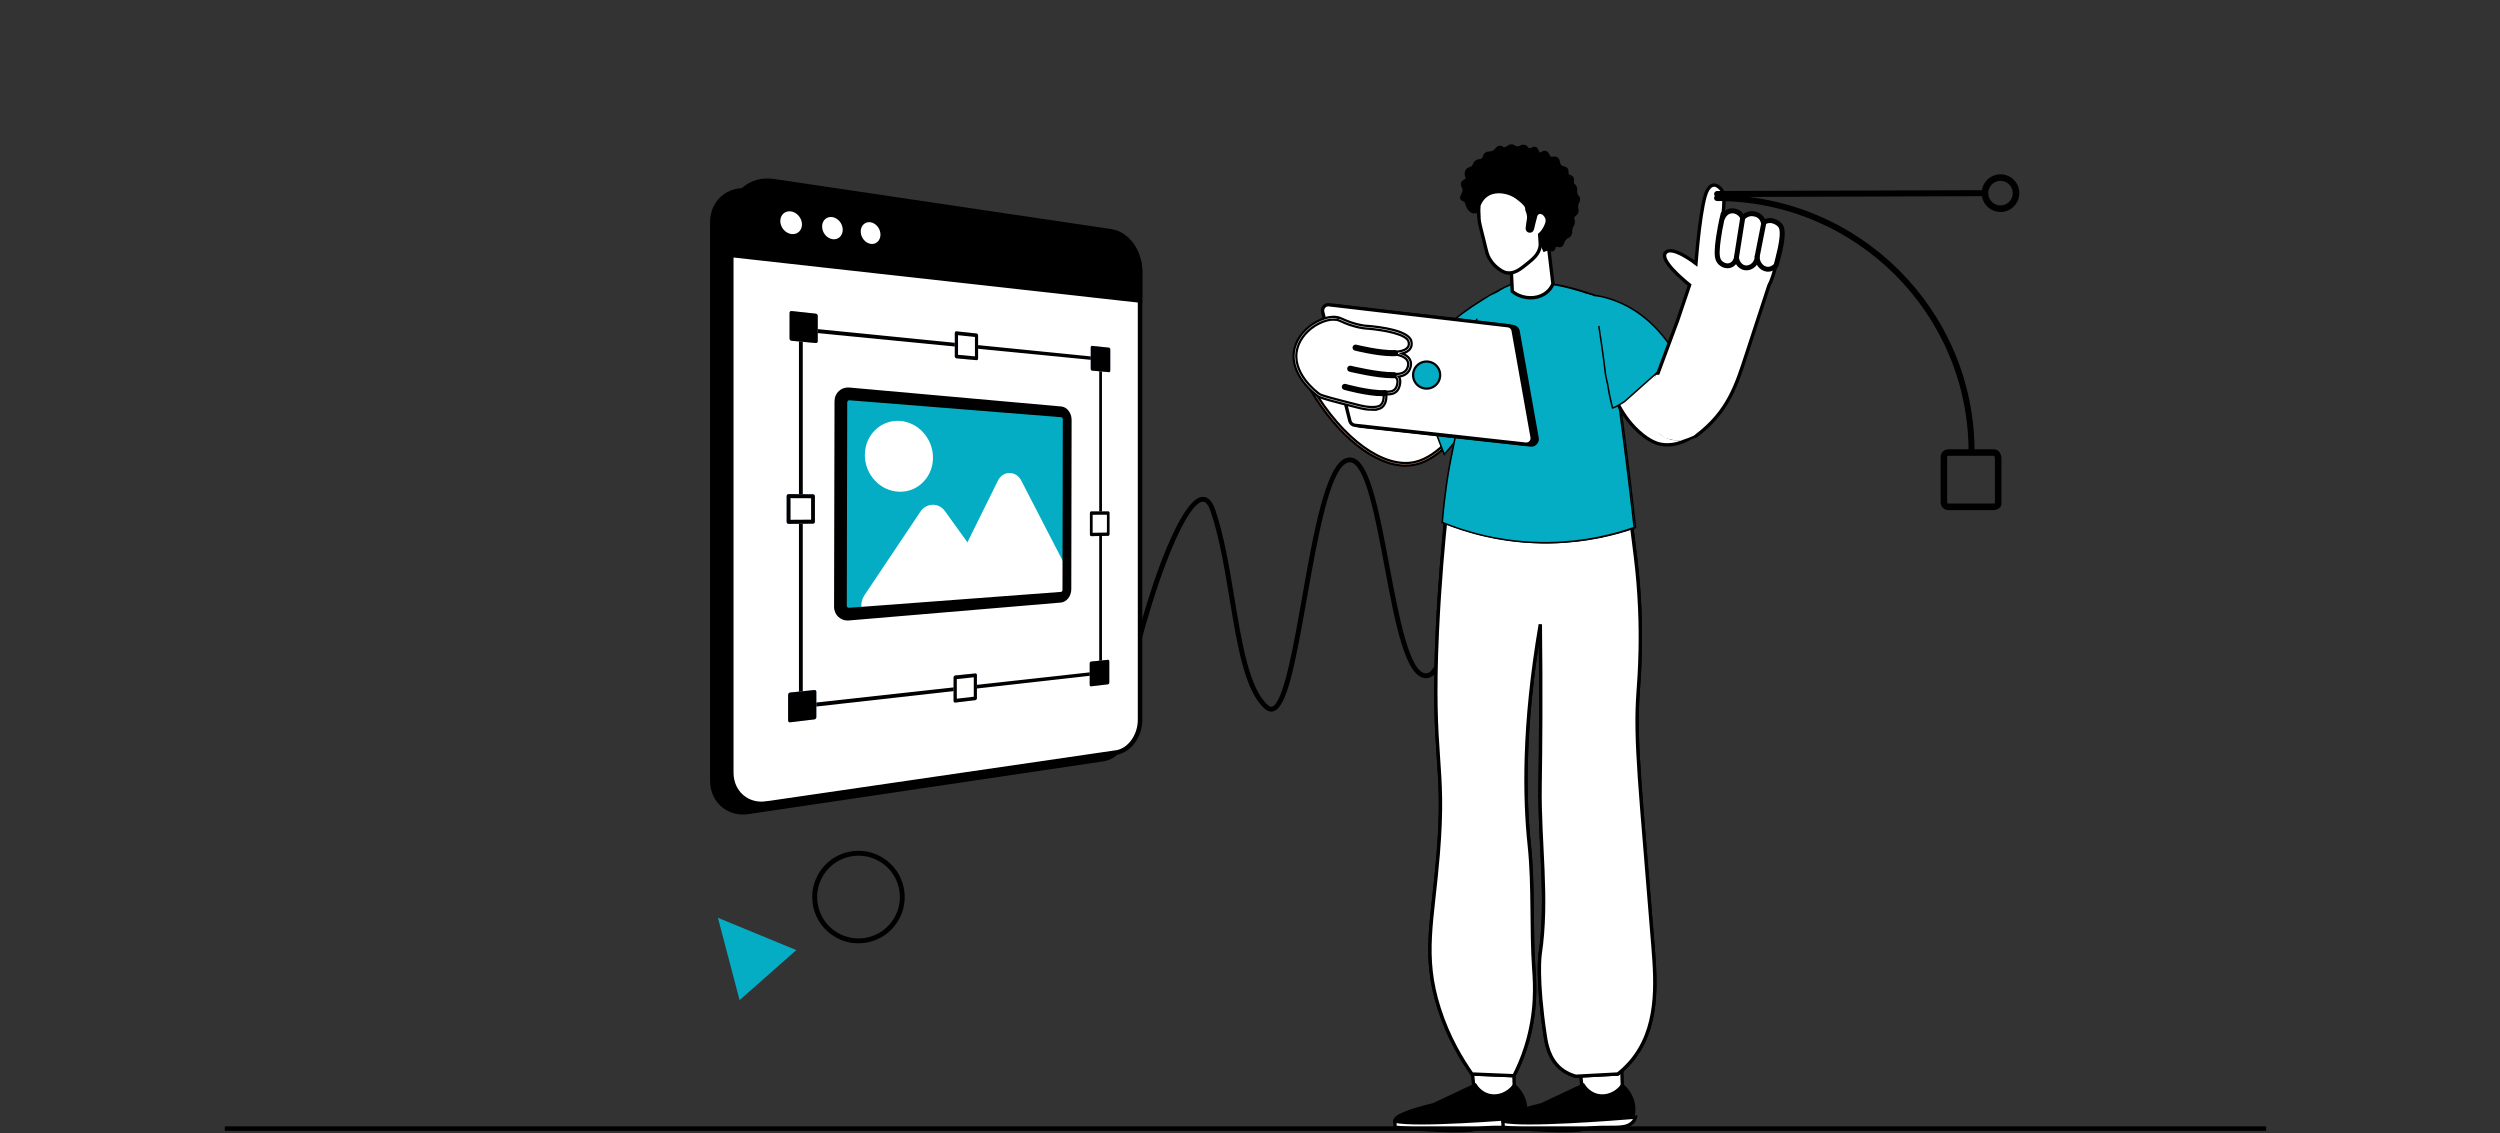 <svg width="556" height="252" viewBox="0 0 556 252" fill="none" xmlns="http://www.w3.org/2000/svg">
<rect x="0" y="0" width="556" height="252" fill="#333333" stroke="none"/>
<path d="M189.237 209.66C187.897 209.44 186.607 208.95 185.427 208.2C183.107 206.73 181.497 204.45 180.887 201.77C180.287 199.09 180.757 196.33 182.227 194.01C183.697 191.69 185.977 190.08 188.657 189.47C194.187 188.22 199.707 191.71 200.957 197.24C201.557 199.92 201.087 202.68 199.617 205C198.147 207.32 195.867 208.93 193.187 209.54C191.867 209.84 190.527 209.87 189.237 209.66ZM192.427 190.43C191.287 190.24 190.097 190.26 188.907 190.53C186.507 191.07 184.467 192.51 183.157 194.59C181.847 196.67 181.417 199.13 181.957 201.53C182.497 203.93 183.937 205.97 186.017 207.28C188.097 208.59 190.557 209.02 192.957 208.48C195.357 207.94 197.397 206.5 198.707 204.42C200.017 202.34 200.447 199.88 199.907 197.48C199.057 193.73 196.017 191.02 192.437 190.43H192.427Z" fill="black"/>
<path d="M177.097 211.3L164.487 222.43L159.667 204.12L177.097 211.3Z" fill="#04ADC3"/>
<path d="M249.227 166.87C248.927 166.87 248.687 166.63 248.687 166.34C248.367 152.98 260.117 111.78 267.167 110.53C268.507 110.29 269.557 111.27 270.297 113.44C272.247 119.2 273.417 126.23 274.537 133.03C276.267 143.45 277.897 153.3 282.057 156.87C282.497 157.25 282.777 157.21 282.947 157.15C285.447 156.26 287.647 143.85 289.577 132.91C292.117 118.55 294.747 103.7 299.217 101.93C299.977 101.63 300.717 101.68 301.427 102.06C304.887 103.97 306.877 114.54 308.977 125.74C311.087 136.99 313.487 149.75 317.147 149.75H317.167C318.677 149.73 320.017 146.88 321.127 141.26C322.197 135.88 322.947 128.65 323.737 121C325.487 104.23 327.287 86.88 332.807 83.03C334.387 81.93 335.997 81.7 337.577 82.35C345.567 85.65 350.287 111.35 350.487 112.44C350.537 112.74 350.347 113.02 350.047 113.07C349.757 113.12 349.467 112.93 349.417 112.63C349.367 112.37 344.617 86.43 337.167 83.35C335.937 82.84 334.707 83.02 333.437 83.91C328.327 87.47 326.467 105.34 324.827 121.1C322.917 139.5 321.517 150.78 317.177 150.83H317.147C312.577 150.83 310.307 138.74 307.907 125.93C305.947 115.48 303.917 104.67 300.897 103C300.477 102.77 300.067 102.75 299.617 102.93C295.707 104.47 293.027 119.67 290.647 133.08C288.017 147.94 286.257 157.1 283.307 158.16C282.857 158.32 282.137 158.37 281.337 157.68C276.877 153.85 275.217 143.81 273.457 133.19C272.337 126.43 271.177 119.44 269.257 113.77C268.727 112.19 268.077 111.46 267.357 111.59C264.747 112.05 260.387 120.91 256.237 134.17C252.217 147.01 249.617 159.92 249.777 166.3C249.777 166.6 249.547 166.85 249.247 166.86H249.237L249.227 166.87Z" fill="black"/>
<path d="M336.317 226.54C336.477 231.96 336.637 237.38 336.807 242.8C335.817 243.32 334.337 243.95 332.447 244.29C330.657 244.61 329.127 244.55 328.047 244.42C327.407 238.11 326.767 231.8 326.127 225.49C329.527 225.84 332.927 226.19 336.327 226.54H336.317Z" fill="white" stroke="black" stroke-width="0.75" stroke-miterlimit="10"/>
<path d="M310.217 249.35C310.257 249.95 311.277 250.48 313.277 250.95C319.127 250.46 323.737 250.76 327.247 251.27C327.407 251.25 327.557 251.22 327.697 251.19C331.697 250.39 334.727 250.98 337.067 250.57C337.627 250.47 338.067 250.3 338.417 250.09C338.757 249.58 338.967 249.02 339.097 248.5C339.297 247.71 339.297 247.02 339.297 246.77C339.317 243.67 337.137 241.72 336.787 241.42C335.377 243.26 333.167 244.12 331.157 243.62C329.337 243.17 328.337 241.75 328.077 241.34L318.827 245.69C313.027 247.09 310.157 248.31 310.217 249.34V249.35Z" fill="black" stroke="black" stroke-width="0.75" stroke-miterlimit="10"/>
<path d="M310.217 249.35L310.257 250.7C310.257 250.7 322.787 251.91 327.257 251.27C327.417 251.25 327.567 251.22 327.707 251.19C331.707 250.39 334.737 250.98 337.077 250.57C337.637 250.47 338.077 250.3 338.427 250.09C339.537 249.44 339.697 248.45 339.697 248.45C339.697 248.45 339.487 248.47 339.107 248.5C335.357 248.81 314.827 250.43 310.227 249.33L310.217 249.35Z" fill="white" stroke="black" stroke-width="0.75" stroke-miterlimit="10"/>
<path d="M360.357 226.54C360.517 231.96 360.677 237.38 360.847 242.8C359.857 243.32 358.377 243.95 356.487 244.29C354.697 244.61 353.167 244.55 352.087 244.42C351.447 238.11 350.807 231.8 350.167 225.49C353.567 225.84 356.967 226.19 360.367 226.54H360.357Z" fill="white" stroke="black" stroke-width="0.75" stroke-miterlimit="10"/>
<path d="M334.257 249.35C334.297 249.95 335.317 250.48 337.317 250.95C343.167 250.46 347.777 250.76 351.287 251.27C351.447 251.25 351.597 251.22 351.737 251.19C355.737 250.39 358.767 250.98 361.107 250.57C361.667 250.47 362.107 250.3 362.457 250.09C362.797 249.58 363.007 249.02 363.137 248.5C363.337 247.71 363.337 247.02 363.337 246.77C363.357 243.67 361.177 241.72 360.827 241.42C359.417 243.26 357.207 244.12 355.197 243.62C353.377 243.17 352.377 241.75 352.117 241.34L342.867 245.69C337.067 247.09 334.197 248.31 334.257 249.34V249.35Z" fill="black" stroke="black" stroke-width="0.75" stroke-miterlimit="10"/>
<path d="M334.257 249.35L334.297 250.7C334.297 250.7 346.827 251.91 351.297 251.27C351.457 251.25 351.607 251.22 351.747 251.19C355.747 250.39 358.777 250.98 361.117 250.57C361.677 250.47 362.117 250.3 362.467 250.09C363.577 249.44 363.737 248.45 363.737 248.45C363.737 248.45 363.527 248.47 363.147 248.5C359.397 248.81 338.867 250.43 334.267 249.33L334.257 249.35Z" fill="white" stroke="black" stroke-width="0.75" stroke-miterlimit="10"/>
<path d="M321.637 114.57C321.017 120.37 320.187 129.34 319.667 140.34C318.307 169.39 321.557 169.26 319.857 189.94C318.617 205 316.327 212.49 320.047 224.22C322.117 230.75 325.137 235.69 327.367 238.86C330.477 238.99 333.597 239.11 336.707 239.24C337.467 237.76 338.487 235.57 339.357 232.8C341.817 225.03 341.327 218.51 341.127 215.64C340.487 206.44 341.077 197.17 340.117 188C339.007 177.43 338.697 161.53 342.567 138.85C342.757 154.06 342.647 166.36 342.517 174.75C342.317 187.24 344.377 199.88 342.517 212.23C342.517 212.23 341.717 217.53 343.657 230.4C343.927 232.19 344.497 235.53 347.187 237.72C348.377 238.68 349.617 239.13 350.467 239.36C353.577 239.19 356.697 239.02 359.807 238.86C360.487 238.33 361.507 237.45 362.587 236.21C368.947 228.87 368.287 218.77 367.637 210.59C364.847 175.39 363.517 164.9 364.327 153.83C364.437 152.33 364.697 149.05 364.787 144.44C364.887 139.07 364.727 131.89 363.707 123.68L362.777 116.24L321.657 114.57H321.637Z" fill="#2658A0" stroke="black" stroke-width="0.75" stroke-miterlimit="10"/>
<path d="M321.637 114.57C321.017 120.37 320.187 129.34 319.667 140.34C318.307 169.39 321.557 169.26 319.857 189.94C318.617 205 316.327 212.49 320.047 224.22C322.117 230.75 325.137 235.69 327.367 238.86C330.477 238.99 333.597 239.11 336.707 239.24C337.467 237.76 338.487 235.57 339.357 232.8C341.817 225.03 341.327 218.51 341.127 215.64C340.487 206.44 341.077 197.17 340.117 188C339.007 177.43 338.697 161.53 342.567 138.85C342.757 154.06 342.647 166.36 342.517 174.75C342.317 187.24 344.377 199.88 342.517 212.23C342.517 212.23 341.717 217.53 343.657 230.4C343.927 232.19 344.497 235.53 347.187 237.72C348.377 238.68 349.617 239.13 350.467 239.36C353.577 239.19 356.697 239.02 359.807 238.86C360.487 238.33 361.507 237.45 362.587 236.21C368.947 228.87 368.287 218.77 367.637 210.59C364.847 175.39 363.517 164.9 364.327 153.83C364.437 152.33 364.697 149.05 364.787 144.44C364.887 139.07 364.727 131.89 363.707 123.68L362.777 116.24L321.657 114.57H321.637Z" fill="white" stroke="black" stroke-width="0.75" stroke-miterlimit="10"/>
<path d="M288.396 80.16C288.446 80.26 288.486 80.37 288.536 80.47C289.496 82.58 290.536 84.57 291.636 86.43C298.536 98.11 307.786 104.62 314.746 103.04C320.216 101.8 324.786 95.46 327.576 91.62C331.046 86.84 332.916 82.25 333.946 79.08C334.226 74.93 334.506 70.78 334.786 66.63C331.876 67.5 328.086 68.98 324.116 71.59C317.766 75.75 313.966 80.81 311.936 84.03C311.936 84.05 311.916 84.06 311.906 84.08L311.856 84.14C311.676 83.94 311.496 83.73 311.316 83.53C311.286 83.5 311.266 83.47 311.236 83.44C307.826 79.67 303.996 76.7 300.006 74.36C299.866 74.28 299.736 74.2 299.596 74.12C299.596 74.12 299.576 74.11 299.566 74.1C299.566 74.1 299.466 74.09 299.396 74.08C298.696 74.02 296.686 73.91 294.526 74.53C293.176 74.92 291.756 75.59 290.566 76.75C290.496 76.82 290.416 76.89 290.346 76.97C290.246 77.08 290.146 77.19 290.046 77.3C289.246 78.23 288.746 79.22 288.436 80.1C288.436 80.12 288.416 80.15 288.416 80.17L288.396 80.16Z" fill="white" stroke="black" stroke-width="0.75" stroke-miterlimit="10"/>
<path d="M312.627 103.57C305.827 103.57 297.567 97.07 291.377 86.58C290.257 84.69 289.217 82.67 288.267 80.59C288.217 80.49 288.167 80.38 288.127 80.28C288.097 80.21 288.097 80.12 288.127 80.05L288.407 80.16L288.137 80.03C288.137 80.03 288.157 79.99 288.157 79.98C288.537 78.9 289.107 77.92 289.817 77.09C289.917 76.97 290.027 76.86 290.127 76.74C290.207 76.66 290.277 76.59 290.357 76.51C291.447 75.45 292.827 74.68 294.447 74.22C296.617 73.59 298.657 73.69 299.427 73.76L299.597 73.78C299.597 73.78 299.687 73.8 299.727 73.82L300.167 74.07C304.457 76.59 308.267 79.66 311.467 83.21L311.547 83.3C311.647 83.41 311.737 83.51 311.827 83.62C315.017 78.64 319.097 74.51 323.957 71.32C327.267 69.15 330.887 67.47 334.707 66.32C334.797 66.29 334.907 66.32 334.987 66.37C335.067 66.43 335.107 66.53 335.097 66.63L334.257 79.08C334.257 79.08 334.257 79.13 334.247 79.15C332.767 83.71 330.617 87.96 327.837 91.78L327.787 91.85C325.017 95.67 320.377 102.06 314.837 103.32C314.127 103.48 313.397 103.56 312.647 103.56L312.627 103.57ZM288.727 80.15C288.757 80.21 288.787 80.28 288.817 80.34C289.757 82.41 290.797 84.4 291.897 86.28C298.637 97.69 307.797 104.31 314.677 102.75C319.997 101.54 324.557 95.27 327.277 91.52L327.327 91.45C330.057 87.69 332.177 83.51 333.637 79.03L334.447 67.05C330.837 68.18 327.407 69.79 324.277 71.85C319.417 75.04 315.347 79.19 312.187 84.2L312.167 84.24C312.167 84.24 312.137 84.28 312.127 84.29L312.077 84.35C312.017 84.41 311.937 84.44 311.847 84.45C311.757 84.45 311.677 84.41 311.617 84.34C311.437 84.14 311.267 83.94 311.087 83.73L311.007 83.64C307.837 80.14 304.087 77.1 299.847 74.61L299.467 74.39H299.367C298.627 74.31 296.677 74.22 294.607 74.82C293.077 75.26 291.787 75.98 290.777 76.97C290.707 77.04 290.637 77.11 290.567 77.18C290.467 77.28 290.367 77.39 290.277 77.5C289.617 78.26 289.097 79.16 288.737 80.16L288.727 80.15Z" fill="#E7A182" stroke="black" stroke-width="0.5" stroke-miterlimit="10"/>
<path d="M311.307 83.52C311.517 85.62 311.737 87.94 311.797 89.36L312.357 89.33C312.297 88.03 312.117 85.97 311.917 84.02C311.917 84.04 311.897 84.05 311.887 84.07L311.837 84.13C311.657 83.93 311.477 83.72 311.297 83.52H311.307Z" fill="#B68089" stroke="black" stroke-width="0.75" stroke-miterlimit="10"/>
<path d="M314.227 79.97C315.057 83.1 316.007 86.37 317.107 89.75C318.417 93.77 319.797 97.53 321.207 101.05C322.987 99.08 324.977 96.57 326.837 93.49C327.557 92.3 328.257 91.03 328.917 89.67C329.167 89.16 329.397 88.65 329.627 88.15C333.987 78.33 334.047 69.28 333.717 64.37C332.437 65.04 331.137 65.77 329.817 66.58C326.487 68.63 323.547 70.85 320.967 73.12C319.387 74.51 317.947 75.92 316.627 77.31C315.777 78.21 314.977 79.1 314.237 79.98L314.227 79.97Z" fill="#04ADC3" stroke="black" stroke-width="0.34" stroke-miterlimit="10"/>
<path d="M321.087 116.2C326.007 118.21 334.357 120.87 344.927 120.69C352.857 120.56 359.327 118.87 363.737 117.33C363.557 115.72 363.377 114.11 363.187 112.5C362.967 110.62 362.747 108.74 362.517 106.85C362.467 106.44 362.417 106.02 362.367 105.61C362.277 104.88 362.187 104.15 362.097 103.42C361.867 101.55 361.627 99.67 361.387 97.79C361.027 94.97 360.657 92.14 360.267 89.3C359.887 86.48 359.497 83.65 359.087 80.81C358.397 75.97 357.687 71.17 356.947 66.41C353.867 65.43 350.637 64.18 346.587 63.41C344.217 62.96 341.297 62.79 339.147 62.55C338.037 62.74 336.467 63.12 334.847 63.93C333.487 64.61 332.087 65.6 330.897 67.04C328.537 69.89 328.087 73.21 327.857 75.02C327.477 77.99 326.737 82.19 325.377 89.56C325.057 91.29 324.707 93.19 324.317 95.3C324.247 95.69 324.177 96.06 324.107 96.42C323.657 98.76 323.317 100.32 322.987 101.97C322.867 102.57 322.747 103.19 322.627 103.86C322.517 104.47 322.407 105.13 322.287 105.87C322.207 106.36 322.127 106.88 322.047 107.45C321.837 108.91 321.667 110.28 321.517 111.52C321.307 113.38 321.157 114.97 321.057 116.2H321.087Z" fill="#04ADC3" stroke="black" stroke-width="0.34" stroke-miterlimit="10"/>
<path d="M320.787 116.2C325.707 118.21 334.057 120.87 344.627 120.69C352.557 120.56 359.027 118.87 363.437 117.33C363.257 115.72 363.077 114.11 362.887 112.5C362.667 110.62 362.447 108.74 362.217 106.85C362.167 106.44 362.117 106.02 362.067 105.61C361.977 104.88 361.887 104.15 361.797 103.42C361.567 101.55 361.327 99.67 361.087 97.79C360.727 94.97 360.357 92.14 359.967 89.3C359.587 86.48 359.197 83.65 358.787 80.81C358.097 75.97 357.387 71.17 356.647 66.41C353.567 65.43 350.337 64.18 346.287 63.41C343.917 62.96 340.997 62.79 338.847 62.55C337.737 62.74 336.167 63.12 334.547 63.93C333.187 64.61 331.787 65.6 330.597 67.04C328.237 69.89 327.787 73.21 327.557 75.02C327.177 77.99 326.437 82.19 325.077 89.56C324.757 91.29 324.407 93.19 324.017 95.3C323.947 95.69 323.877 96.06 323.807 96.42C323.357 98.76 323.017 100.32 322.687 101.97C322.567 102.57 322.447 103.19 322.327 103.86C322.217 104.47 322.107 105.13 321.987 105.87C321.907 106.36 321.827 106.88 321.747 107.45C321.537 108.91 321.367 110.28 321.217 111.52C321.007 113.38 320.857 114.97 320.757 116.2H320.787Z" fill="#04ADC3"/>
<path d="M320.787 116.2C325.707 118.21 334.057 120.87 344.627 120.69C352.557 120.56 359.027 118.87 363.437 117.33C363.257 115.72 363.077 114.11 362.887 112.5C362.667 110.62 362.447 108.74 362.217 106.85C362.167 106.44 362.117 106.02 362.067 105.61C361.977 104.88 361.887 104.15 361.797 103.42C361.567 101.55 361.327 99.67 361.087 97.79C360.727 94.97 360.357 92.14 359.967 89.3C359.587 86.48 359.197 83.65 358.787 80.81C358.097 75.97 357.387 71.17 356.647 66.41C353.567 65.43 350.337 64.18 346.287 63.41C343.917 62.96 340.997 62.79 338.847 62.55C337.737 62.74 336.167 63.12 334.547 63.93C333.187 64.61 331.787 65.6 330.597 67.04C328.237 69.89 327.787 73.21 327.557 75.02C327.177 77.99 326.437 82.19 325.077 89.56C324.757 91.29 324.407 93.19 324.017 95.3C323.947 95.69 323.877 96.06 323.807 96.42C323.357 98.76 323.017 100.32 322.687 101.97C322.567 102.57 322.447 103.19 322.327 103.86C322.217 104.47 322.107 105.13 321.987 105.87C321.907 106.36 321.827 106.88 321.747 107.45C321.537 108.91 321.367 110.28 321.217 111.52C321.007 113.38 320.857 114.97 320.757 116.2H320.787Z" stroke="black" stroke-width="0.34" stroke-miterlimit="10"/>
<path d="M355.426 66.73C356.116 72.15 356.806 77.57 357.496 82.99C358.186 86.38 359.876 91.79 364.376 95.92C366.926 98.26 368.726 98.68 369.316 98.8C374.106 99.72 378.126 95.86 378.776 95.22C377.966 91.54 375.796 84.02 369.476 76.92C364.346 71.15 358.726 68.18 355.406 66.73H355.426Z" fill="white" stroke="black" stroke-width="0.75" stroke-miterlimit="10"/>
<path d="M371.897 79.86C372.417 79.25 372.717 78.89 372.717 78.89C372.187 77.98 371.467 76.84 370.547 75.63C369.527 74.29 368.257 72.83 366.717 71.46C364.717 69.68 362.257 68.03 359.267 66.89C357.897 66.36 355.847 65.76 354.627 65.76C354.667 66.08 354.987 68.26 355.027 68.59C355.587 72.93 356.087 75.56 356.647 79.9C356.787 80.98 356.917 82.06 357.047 83.13C357.177 84.13 357.517 85.1 357.647 86.11C357.837 87.6 358.627 90.72 358.627 90.72C359.537 90.51 360.317 89.86 361.287 89.32L371.897 79.87V79.86Z" fill="#04ADC3" stroke="black" stroke-width="0.34" stroke-miterlimit="10"/>
<path d="M358.707 67.08L352.827 65.38L353.347 71.51L354.477 72.6L355.617 72.48L357.307 72.07L358.707 67.08Z" fill="#04ADC3"/>
<path d="M316.617 77.3C317.377 79.02 318.327 81 319.447 83.06C321.787 87.36 324.257 90.84 326.837 93.48C327.557 92.29 328.257 91.02 328.917 89.66C329.167 89.15 329.397 88.64 329.627 88.14C325.807 83.64 322.747 77.46 320.957 73.11C319.377 74.5 317.937 75.91 316.617 77.3Z" fill="white" stroke="black" stroke-width="0.75" stroke-miterlimit="10"/>
<path d="M296.687 67.96L336.487 72.62C337.057 72.69 337.527 73.12 337.627 73.69C339.037 81.6 340.437 89.52 341.847 97.43C341.997 98.29 341.277 99.06 340.407 98.96C327.747 97.56 315.087 96.17 302.437 94.77C301.887 94.71 301.437 94.32 301.307 93.78L295.267 69.57C295.047 68.68 295.777 67.84 296.697 67.95L296.687 67.96Z" fill="black" stroke="black" stroke-width="0.75" stroke-miterlimit="10"/>
<path d="M295.586 67.78L335.386 72.44C335.956 72.51 336.426 72.94 336.526 73.51C337.936 81.42 339.336 89.34 340.746 97.25C340.896 98.11 340.176 98.88 339.306 98.78C326.646 97.38 313.986 95.99 301.336 94.59C300.786 94.53 300.336 94.14 300.206 93.6L294.166 69.39C293.946 68.5 294.676 67.66 295.596 67.77L295.586 67.78Z" fill="white" stroke="black" stroke-width="0.75" stroke-miterlimit="10"/>
<path d="M320.277 83.77C320.087 85.42 318.587 86.61 316.927 86.41C315.277 86.22 314.087 84.72 314.287 83.06C314.477 81.41 315.977 80.22 317.637 80.42C319.297 80.62 320.477 82.11 320.277 83.77Z" fill="#04ADC3" stroke="black" stroke-width="0.5" stroke-miterlimit="10"/>
<path d="M293.266 87.871C293.856 88.3 296.736 89.02 302.486 90.471C302.906 90.581 306.216 91.331 307.296 90.26C307.586 89.971 307.766 89.63 307.876 89.26C308.036 88.74 308.046 88.191 308.026 87.74C308.026 87.63 308.006 87.52 307.996 87.421C307.996 87.4 307.996 87.371 307.996 87.35C309.896 87.57 310.856 86.93 311.096 85.221C311.216 84.38 310.926 83.921 310.606 83.68C310.376 83.51 310.136 83.441 310.006 83.421C310.186 83.441 310.606 83.481 311.096 83.421C312.016 83.32 313.176 82.88 313.456 81.391C313.786 79.701 312.266 78.981 311.196 78.691C310.676 78.55 310.266 78.51 310.236 78.51C310.266 78.51 310.646 78.51 311.136 78.441C312.266 78.27 314.026 77.731 313.586 75.91C313.036 73.63 305.956 72.91 304.026 72.751C303.716 72.731 303.536 72.721 303.536 72.721C303.426 72.71 303.276 72.68 303.076 72.65C300.296 72.191 298.576 71.21 297.876 70.951C295.226 69.96 289.516 72.68 288.246 77.371C286.726 83.01 292.716 87.471 293.266 87.861V87.871Z" fill="white" stroke="black" stroke-width="0.75" stroke-miterlimit="10"/>
<path d="M305.217 91.14C303.937 91.14 302.647 90.83 302.417 90.77L301.987 90.66C296.307 89.22 293.717 88.57 293.097 88.12C292.407 87.62 286.397 83.09 287.957 77.31C288.597 74.94 290.477 72.75 292.987 71.46C294.847 70.5 296.717 70.21 297.987 70.69C298.137 70.75 298.327 70.83 298.567 70.94C299.467 71.34 300.957 72.02 303.127 72.37C303.317 72.4 303.467 72.42 303.577 72.44C303.577 72.44 303.747 72.45 304.047 72.47C306.807 72.69 313.297 73.47 313.877 75.86C314.037 76.51 313.957 77.07 313.637 77.54C313.247 78.12 312.547 78.44 311.877 78.62C313.337 79.19 313.997 80.18 313.747 81.47C313.497 82.77 312.567 83.58 311.117 83.75C311.107 83.75 311.087 83.75 311.077 83.75C311.317 84.06 311.497 84.54 311.387 85.28C311.137 87.04 310.157 87.81 308.317 87.7C308.317 87.7 308.317 87.72 308.317 87.73C308.357 88.34 308.307 88.88 308.157 89.35C308.017 89.8 307.797 90.18 307.497 90.47C306.987 90.98 306.097 91.13 305.197 91.13L305.217 91.14ZM296.627 71.06C295.637 71.06 294.437 71.38 293.257 71.99C290.897 73.2 289.127 75.25 288.537 77.46C287.077 82.85 292.787 87.15 293.437 87.62C293.967 88 296.867 88.74 302.127 90.07L302.557 90.18C303.527 90.43 306.237 90.88 307.087 90.05C307.317 89.82 307.487 89.53 307.597 89.18C307.717 88.78 307.767 88.31 307.727 87.77C307.727 87.66 307.717 87.56 307.697 87.47C307.687 87.38 307.717 87.25 307.777 87.19C307.847 87.12 307.937 87.06 308.017 87.07C309.767 87.27 310.567 86.73 310.787 85.2C310.867 84.62 310.747 84.2 310.417 83.95C310.247 83.82 310.057 83.77 309.937 83.74C309.777 83.71 309.667 83.55 309.697 83.39C309.727 83.23 309.877 83.12 310.037 83.14C310.147 83.16 310.567 83.2 311.047 83.14C312.237 83 312.947 82.4 313.147 81.35C313.417 79.94 312.187 79.3 311.107 79C310.647 78.87 310.267 78.83 310.197 78.83C310.037 78.81 309.917 78.68 309.927 78.52C309.927 78.36 310.057 78.23 310.217 78.23C310.497 78.23 310.797 78.2 311.077 78.16C312.077 78.01 312.797 77.67 313.117 77.2C313.337 76.88 313.387 76.48 313.267 76C312.877 74.36 308.017 73.4 303.977 73.07C303.677 73.05 303.497 73.04 303.497 73.04C303.367 73.02 303.207 73 303.007 72.97C300.757 72.6 299.217 71.91 298.287 71.49C298.067 71.39 297.877 71.31 297.737 71.25C297.407 71.13 297.017 71.07 296.597 71.07L296.627 71.06Z" fill="white" stroke="black" stroke-width="0.5" stroke-miterlimit="10"/>
<path d="M309.687 78.85C306.387 78.85 301.617 77.66 301.407 77.61C301.247 77.57 301.147 77.4 301.187 77.24C301.227 77.08 301.397 76.98 301.557 77.02C301.607 77.03 307.037 78.38 310.227 78.23C310.397 78.22 310.537 78.35 310.547 78.52C310.547 78.69 310.427 78.83 310.257 78.84C310.077 78.84 309.887 78.85 309.687 78.85Z" fill="#E7A182" stroke="black" stroke-width="0.75" stroke-miterlimit="10"/>
<path d="M309.677 83.75C306.187 83.75 300.467 82.36 300.217 82.3C300.057 82.26 299.957 82.1 299.997 81.93C300.037 81.77 300.197 81.67 300.367 81.71C300.427 81.73 306.627 83.23 309.997 83.14C310.167 83.14 310.307 83.27 310.307 83.43C310.307 83.6 310.177 83.74 310.017 83.74C309.907 83.74 309.797 83.74 309.687 83.74L309.677 83.75Z" fill="#E7A182" stroke="black" stroke-width="0.75" stroke-miterlimit="10"/>
<path d="M307.537 87.75C304.067 87.75 299.227 86.39 299.007 86.33C298.847 86.28 298.757 86.12 298.797 85.96C298.847 85.8 299.007 85.71 299.167 85.75C299.217 85.77 304.597 87.27 307.977 87.14C308.127 87.13 308.287 87.26 308.287 87.43C308.287 87.6 308.167 87.74 307.997 87.74C307.847 87.74 307.687 87.74 307.527 87.74L307.537 87.75Z" fill="#E7A182" stroke="black" stroke-width="0.75" stroke-miterlimit="10"/>
<path d="M370.367 56.28C371.657 54.32 377.177 58.61 377.177 58.61C377.317 56.84 378.307 44.66 379.737 42.29C379.917 41.99 380.357 41.26 381.067 41.17C381.947 41.06 382.707 42.01 382.817 42.14C383.167 42.59 383.407 43.18 383.407 44.63C383.407 45.02 383.397 45.47 383.357 45.99C383.357 46.11 383.337 46.23 383.327 46.36C383.297 46.73 383.257 47.14 383.207 47.58C383.177 47.87 383.137 48.17 383.087 48.49C383.107 48.44 383.127 48.39 383.147 48.35C383.227 48.17 383.667 47.24 384.677 46.95C385.617 46.68 386.407 47.16 386.557 47.26C387.187 47.65 387.477 48.21 387.567 48.43C387.567 48.42 387.597 48.39 387.627 48.34C387.797 48.18 388.487 47.52 389.557 47.51C390.387 47.5 391.327 47.87 391.827 48.65C392.027 48.96 392.107 49.26 392.147 49.48C392.187 49.45 392.247 49.43 392.307 49.39C392.637 49.22 393.197 49 393.897 49.06C393.897 49.06 394.957 49.15 395.787 49.99C396.327 50.53 396.897 51.72 395.427 57.33C395.277 57.91 395.137 58.46 394.997 58.97C394.767 59.82 394.547 60.58 394.327 61.26C394.047 62.13 393.747 62.88 393.397 63.54L388.437 78.69C386.177 85.58 384.407 91.54 377.197 96.97C377.197 96.97 364.587 101.7 367.867 85.35L373.107 71.24L375.767 63.38C374.317 62.22 369.237 57.97 370.347 56.29L370.367 56.28Z" fill="white" stroke="black" stroke-width="0.75" stroke-miterlimit="10"/>
<path d="M387.647 48.33C387.647 48.33 387.597 48.41 387.587 48.42C387.487 48.19 387.207 47.64 386.577 47.26C386.427 47.17 385.637 46.69 384.697 46.95C383.677 47.24 383.247 48.17 383.167 48.35C383.147 48.4 383.127 48.44 383.107 48.49C383.157 48.17 383.197 47.87 383.227 47.58C382.197 51.81 381.967 54.83 381.967 54.83C381.827 56.64 381.887 57.72 382.617 58.43C383.097 58.9 383.957 59.29 384.787 59.01C385.367 58.82 385.827 58.34 386.067 57.71C386.127 57.56 386.167 57.41 386.197 57.24C386.207 57.52 386.267 57.78 386.357 58.02C386.657 58.81 387.317 59.41 388.067 59.54C388.997 59.7 390.017 59.15 390.497 58.21C390.607 58 390.687 57.78 390.737 57.53C390.767 57.38 390.787 57.23 390.787 57.06C390.787 57.24 390.787 57.55 390.887 57.91C390.947 58.14 391.057 58.4 391.217 58.65C391.357 58.87 391.917 59.74 392.987 59.84C394.167 59.95 394.937 59.03 394.997 58.96C395.137 58.45 395.277 57.9 395.427 57.32C396.887 51.71 396.317 50.52 395.787 49.98C394.957 49.14 393.897 49.05 393.897 49.05C393.227 48.99 392.687 49.19 392.357 49.36C392.337 49.36 392.327 49.37 392.317 49.38C392.257 49.41 392.207 49.44 392.157 49.47C392.137 49.36 392.107 49.24 392.057 49.1C392.007 48.96 391.937 48.8 391.837 48.64C391.337 47.85 390.397 47.48 389.567 47.5C388.867 47.51 388.317 47.8 387.987 48.04C387.817 48.16 387.697 48.27 387.647 48.33Z" fill="white" stroke="black" stroke-width="0.75" stroke-miterlimit="10"/>
<path d="M392.967 60.15C392.407 60.1 391.617 59.82 390.977 58.82C390.887 58.69 390.817 58.54 390.747 58.4C390.187 59.43 389.067 60.02 388.017 59.84C387.197 59.7 386.487 59.1 386.127 58.27C385.827 58.76 385.387 59.13 384.877 59.3C383.887 59.63 382.927 59.16 382.397 58.65C381.577 57.86 381.507 56.69 381.657 54.81C381.657 54.78 381.907 51.72 382.927 47.51C382.967 47.35 383.117 47.25 383.277 47.28C383.347 47.29 383.407 47.33 383.447 47.38C383.727 47.08 384.107 46.8 384.617 46.66C385.307 46.47 386.057 46.59 386.737 47C387.177 47.27 387.467 47.61 387.667 47.92C387.707 47.88 387.757 47.85 387.817 47.81C388.187 47.54 388.787 47.22 389.577 47.21C390.607 47.2 391.597 47.7 392.107 48.49C392.207 48.65 392.297 48.82 392.357 49.01C392.357 49.02 392.357 49.03 392.367 49.04C392.877 48.81 393.417 48.72 393.937 48.77C393.987 48.77 395.117 48.88 396.017 49.79C396.717 50.5 397.177 51.92 395.737 57.42C395.587 58 395.437 58.55 395.307 59.06C395.297 59.1 395.277 59.14 395.247 59.17C395.157 59.28 394.387 60.18 393.197 60.18C393.117 60.18 393.047 60.18 392.967 60.17V60.15ZM395.147 57.25C396.697 51.32 395.887 50.51 395.577 50.2C394.837 49.45 393.887 49.36 393.877 49.36C393.297 49.31 392.807 49.48 392.497 49.64L392.457 49.66C392.397 49.69 392.357 49.72 392.317 49.74C392.227 49.79 392.127 49.79 392.037 49.75C391.947 49.71 391.887 49.63 391.867 49.53C391.847 49.42 391.817 49.31 391.777 49.21C391.727 49.07 391.667 48.94 391.587 48.82C391.107 48.06 390.197 47.81 389.577 47.82C388.947 47.83 388.467 48.09 388.167 48.31C388.037 48.4 387.947 48.49 387.877 48.55C387.857 48.57 387.847 48.59 387.847 48.6C387.787 48.7 387.677 48.74 387.567 48.74C387.457 48.74 387.357 48.66 387.307 48.56C387.177 48.26 386.907 47.83 386.417 47.53C386.107 47.34 385.487 47.06 384.777 47.26C383.967 47.49 383.567 48.2 383.437 48.49C383.417 48.53 383.397 48.57 383.387 48.62C383.367 48.68 383.317 48.74 383.267 48.77C382.467 52.35 382.267 54.85 382.267 54.88C382.127 56.61 382.177 57.61 382.827 58.24C383.257 58.66 384.007 58.98 384.687 58.75C385.177 58.59 385.567 58.18 385.787 57.63C385.837 57.5 385.877 57.36 385.907 57.22C385.937 57.07 386.077 56.96 386.227 56.97C386.377 56.98 386.497 57.1 386.507 57.26C386.517 57.5 386.567 57.73 386.647 57.95C386.907 58.64 387.487 59.16 388.127 59.27C388.927 59.41 389.817 58.92 390.237 58.1C390.337 57.91 390.407 57.71 390.447 57.5C390.477 57.37 390.487 57.23 390.497 57.09C390.497 56.92 390.637 56.78 390.807 56.8C390.977 56.8 391.107 56.94 391.107 57.11C391.107 57.37 391.127 57.62 391.197 57.87C391.267 58.11 391.357 58.33 391.487 58.53C391.997 59.33 392.607 59.54 393.027 59.58C393.927 59.67 394.567 59.04 394.737 58.85C394.867 58.36 395.007 57.84 395.147 57.28V57.25Z" fill="black" stroke="black" stroke-width="0.5" stroke-miterlimit="10"/>
<path d="M386.186 57.54C386.336 57.54 386.466 57.43 386.486 57.28L387.886 48.46C387.916 48.29 387.796 48.14 387.636 48.11C387.476 48.08 387.316 48.2 387.286 48.36L385.886 57.18C385.856 57.35 385.976 57.5 386.136 57.53C386.156 57.53 386.166 57.53 386.186 57.53V57.54Z" fill="black" stroke="black" stroke-width="0.5" stroke-miterlimit="10"/>
<path d="M390.787 57.38C390.927 57.38 391.057 57.28 391.087 57.14L392.607 49.45C392.637 49.29 392.537 49.13 392.367 49.09C392.207 49.06 392.047 49.16 392.007 49.33L390.487 57.02C390.457 57.18 390.557 57.34 390.727 57.38C390.747 57.38 390.767 57.38 390.787 57.38Z" fill="black" stroke="black" stroke-width="0.5" stroke-miterlimit="10"/>
<path d="M343.877 50.6L345.377 63.13C345.237 63.48 344.577 64.99 342.737 65.77C340.717 66.63 338.107 66.26 336.327 64.81C336.307 64.41 336.287 64.02 336.277 63.62C336.237 62.85 336.207 62.09 336.167 61.32C336.117 60.32 336.077 59.32 336.027 58.32C336.007 57.91 335.987 57.51 335.967 57.1C335.877 55.26 335.797 53.41 335.707 51.57L343.867 50.59L343.877 50.6Z" fill="white" stroke="black" stroke-width="0.75" stroke-miterlimit="10"/>
<path d="M349.887 49.5C349.837 49.96 349.637 49.99 349.427 50.59C349.147 51.4 349.427 51.59 349.167 52.1C348.867 52.67 348.487 52.49 347.957 53.13C347.387 53.83 347.557 54.37 347.097 54.57C346.647 54.76 346.307 54.33 345.917 54.57C345.517 54.81 345.647 55.38 345.297 55.53C345.127 55.6 344.857 55.58 344.367 55.2C344.247 55.27 344.107 55.35 343.957 55.42C343.777 55.5 343.617 55.56 343.467 55.61C343.187 55.02 342.807 54.1 342.507 52.92C342.037 51.03 342.227 50.19 341.977 49.51C341.537 48.33 339.587 47.16 332.797 47.33C332.547 47.33 331.827 47.23 330.877 47.08C330.017 46.94 329.317 46.8 328.837 46.69C328.687 46.83 328.317 47.13 327.847 47.1C327.117 47.06 326.657 46.27 326.537 46.07C326.157 45.42 326.347 45.07 325.927 44.66C325.557 44.31 325.277 44.44 325.127 44.16C324.877 43.69 325.627 43.26 325.647 42.32C325.657 41.5 325.097 41.24 325.307 40.73C325.537 40.18 326.297 40.22 326.367 39.71C326.407 39.42 326.157 39.34 326.117 38.85C326.117 38.76 326.067 38.31 326.307 37.94C326.607 37.48 327.017 37.65 327.547 37.2C328.057 36.76 327.827 36.47 328.297 36.07C328.877 35.59 329.337 35.92 329.847 35.44C330.277 35.04 330.037 34.72 330.457 34.33C330.957 33.87 331.387 34.24 332.177 33.83C332.947 33.42 332.947 32.84 333.527 32.78C333.997 32.73 334.057 33.09 334.597 33.1C335.307 33.1 335.447 32.48 336.147 32.47C336.707 32.47 336.737 32.86 337.387 32.91C338.157 32.97 338.367 32.43 338.977 32.57C339.547 32.7 339.547 33.23 340.107 33.32C340.707 33.42 340.967 32.86 341.407 33.02C341.927 33.2 341.777 34.05 342.297 34.25C342.797 34.44 343.187 33.75 343.737 33.93C344.267 34.1 344.137 34.81 344.767 35.14C345.317 35.43 345.647 35 346.117 35.27C346.747 35.63 346.377 36.51 347.077 37.08C347.587 37.5 348.017 37.23 348.327 37.67C348.637 38.11 348.297 38.51 348.627 38.97C348.937 39.39 349.347 39.19 349.587 39.6C349.837 40.01 349.487 40.33 349.747 40.91C349.907 41.29 350.077 41.2 350.277 41.59C350.577 42.18 350.227 42.49 350.467 43.2C350.667 43.77 350.937 43.71 351.027 44.17C351.127 44.73 350.727 44.87 350.617 45.7C350.507 46.51 350.857 46.65 350.647 47.18C350.407 47.8 349.877 47.75 349.747 48.32C349.647 48.77 349.957 48.89 349.887 49.49V49.5Z" fill="black" stroke="black" stroke-width="0.75" stroke-miterlimit="10"/>
<path d="M328.897 48.24C328.827 47.14 328.867 46.24 328.917 45.66C329.127 45.09 329.557 44.2 330.457 43.52C332.247 42.16 334.447 42.69 335.047 42.83C336.387 43.15 337.297 43.84 337.607 44.08C338.537 44.8 339.207 45.32 339.547 46.11C339.627 46.29 339.807 46.75 340.267 47.04C340.537 47.2 340.757 47.22 340.877 47.26C341.157 47.36 341.377 47.51 341.547 47.72C341.857 47.39 342.207 47.2 342.547 47.2C343.177 47.2 343.777 47.82 344.007 48.43C344.317 49.26 343.917 50.04 343.577 50.71C343.397 51.06 343.047 51.63 342.417 52.19C342.427 52.4 342.447 52.62 342.467 52.84C342.557 53.95 342.597 54.51 342.497 54.97C342.137 56.63 340.937 57.6 339.687 58.61C338.177 59.84 336.827 60.93 335.157 60.68C334.297 60.55 333.647 60.04 333.127 59.65C332.847 59.44 331.997 58.77 331.277 57.57C330.777 56.72 330.667 56.16 330.177 54.15C329.207 50.16 328.987 49.72 328.887 48.23L328.897 48.24Z" fill="white" stroke="black" stroke-width="0.75" stroke-miterlimit="10"/>
<path d="M340.086 45.98C339.706 46.01 339.466 46.41 339.626 46.76C339.856 47.29 340.086 48.05 339.956 48.77C339.816 49.55 339.726 50.29 339.676 50.77C339.646 51.06 339.836 51.32 340.126 51.38C340.426 51.44 340.716 51.25 340.786 50.96C341.126 49.51 342.066 45.62 342.386 45.68C342.656 45.73 341.106 45.89 340.086 45.98Z" fill="black" stroke="black" stroke-width="0.75" stroke-miterlimit="10"/>
<path d="M328.427 45.31C328.427 45.31 328.477 45.31 328.497 45.3C328.667 45.27 328.777 45.11 328.747 44.94C328.717 44.77 328.567 44.65 328.387 44.69C328.197 44.73 328.097 44.65 328.047 44.59C327.887 44.4 327.857 44.02 327.977 43.73C328.107 43.38 328.297 42.72 328.037 42.15C327.887 41.83 327.627 41.59 327.257 41.46C327.207 41.44 327.107 41.41 327.127 41.16C327.167 40.65 327.647 40.06 327.807 40.03C328.557 40.16 328.847 39.61 329.297 38.77C329.537 38.33 329.497 37.91 329.477 37.63C329.477 37.59 329.477 37.55 329.477 37.51C329.517 37.51 329.587 37.53 329.677 37.56L329.897 37.63C330.627 37.85 330.777 37.79 331.127 37.15C331.217 36.98 331.347 36.75 331.537 36.45C331.627 36.3 331.587 36.11 331.437 36.02C331.287 35.93 331.097 35.97 331.007 36.12C330.807 36.44 330.677 36.68 330.577 36.86C330.517 36.97 330.457 37.08 330.417 37.13C330.347 37.13 330.207 37.08 330.077 37.04L329.847 36.97C329.557 36.89 329.257 36.83 329.037 37.01C328.827 37.18 328.847 37.46 328.867 37.7C328.887 37.94 328.907 38.22 328.757 38.5C328.267 39.4 328.167 39.48 327.897 39.43C327.327 39.33 326.727 40.2 326.557 40.84C326.397 41.44 326.587 41.9 327.047 42.06C327.257 42.13 327.397 42.25 327.467 42.42C327.587 42.68 327.557 43.09 327.397 43.52C327.197 44.03 327.267 44.65 327.567 45.01C327.777 45.27 328.077 45.38 328.427 45.34V45.31Z" fill="#2658A0" stroke="black" stroke-width="0.75" stroke-miterlimit="10"/>
<path d="M331.716 65.65L330.926 66.1L329.966 67.31C329.966 67.31 327.756 69.59 327.756 69.67C327.756 69.75 327.496 70.76 327.646 70.8C327.796 70.84 328.536 70.91 328.766 70.9C328.996 70.89 330.726 70.42 330.726 70.42L333.216 66.32L333.116 64.99" fill="#04ADC3"/>
<path d="M166.417 180.56L245.387 168.82C248.387 168.37 250.777 165.07 250.777 161.44V61.01C250.777 57.38 248.377 54.09 245.387 53.66L166.417 42.42C162.027 41.8 158.417 44.92 158.417 49.42V173.62C158.417 178.11 162.027 181.22 166.417 180.57V180.56Z" fill="black" stroke="black" stroke-miterlimit="10"/>
<path d="M170.447 178.71L248.267 167.35C251.197 166.92 253.547 163.67 253.547 160.09V60.28C253.547 56.7 251.197 53.45 248.267 53.02L170.447 41.73C166.167 41.11 162.637 44.18 162.637 48.61V171.83C162.637 176.25 166.167 179.33 170.447 178.7V178.71Z" fill="white" stroke="black" stroke-miterlimit="10"/>
<path d="M253.537 60.23C253.537 55.91 250.707 51.99 247.157 51.46L172.017 40.29C166.877 39.53 162.637 43.22 162.637 48.55V56.71L253.547 66.84V60.23H253.537Z" fill="black" stroke="black" stroke-miterlimit="10"/>
<path d="M190.927 51.48C190.927 49.87 192.147 48.73 193.637 48.93C195.117 49.13 196.317 50.59 196.317 52.18C196.317 53.77 195.127 54.92 193.637 54.74C192.147 54.56 190.927 53.1 190.927 51.48Z" fill="white" stroke="black" stroke-miterlimit="10"/>
<path d="M182.337 50.37C182.337 48.73 183.597 47.57 185.147 47.78C186.687 47.99 187.927 49.48 187.927 51.1C187.927 52.72 186.687 53.89 185.147 53.7C183.597 53.51 182.337 52.02 182.337 50.38V50.37Z" fill="white" stroke="black" stroke-miterlimit="10"/>
<path d="M173.037 49.16C173.037 47.48 174.347 46.3 175.967 46.52C177.567 46.74 178.857 48.26 178.857 49.91C178.857 51.56 177.567 52.75 175.967 52.55C174.357 52.35 173.037 50.83 173.037 49.15V49.16Z" fill="white" stroke="black" stroke-miterlimit="10"/>
<path d="M187.566 136.68L236.816 132.76C237.066 132.74 237.276 132.48 237.276 132.17L237.356 92.26C237.356 91.96 237.156 91.69 236.906 91.67L187.686 87.5C187.326 87.47 187.026 87.74 187.026 88.1L186.916 136.07C186.916 136.43 187.206 136.71 187.566 136.68Z" fill="#04ADC3" stroke="black" stroke-width="0.34" stroke-miterlimit="10"/>
<mask id="mask0_2886_2858" style="mask-type:luminance" maskUnits="userSpaceOnUse" x="186" y="87" width="52" height="50">
<path d="M187.566 136.68L236.816 132.76C237.066 132.74 237.276 132.48 237.276 132.17L237.356 92.26C237.356 91.96 237.156 91.69 236.906 91.67L187.686 87.5C187.326 87.47 187.026 87.74 187.026 88.1L186.916 136.07C186.916 136.43 187.206 136.71 187.566 136.68Z" fill="white"/>
</mask>
<g mask="url(#mask0_2886_2858)">
<path d="M237.316 128.89L226.226 107.51C225.476 106.06 223.616 106.05 222.896 107.51L211.526 130.62C210.746 132.2 211.766 133.99 213.356 133.86L235.806 132.13C237.166 132.03 237.996 130.21 237.306 128.87L237.316 128.89Z" fill="white"/>
<path d="M211.987 134.96C211.387 134.71 210.877 134.25 210.517 133.62C209.917 132.56 209.907 131.23 210.477 130.07L221.937 106.9C222.467 105.82 223.447 105.18 224.537 105.19C225.617 105.19 226.587 105.84 227.137 106.9L238.157 128.24C238.657 129.22 238.677 130.43 238.197 131.49C237.707 132.57 236.827 133.27 235.817 133.35L213.367 135.18C212.877 135.22 212.417 135.14 211.997 134.97L211.987 134.96ZM224.957 107.76C224.807 107.68 224.657 107.66 224.577 107.66C224.427 107.66 224.067 107.71 223.857 108.14L212.567 131.19C212.347 131.64 212.497 132 212.567 132.14C212.647 132.28 212.887 132.61 213.357 132.57L235.807 130.95C236.217 130.92 236.417 130.58 236.477 130.44C236.537 130.3 236.667 129.94 236.467 129.56L225.297 108.13C225.197 107.94 225.067 107.82 224.947 107.75L224.957 107.76Z" fill="white"/>
<path d="M221.246 131.08L209.206 114.46C208.316 113.24 206.566 113.28 205.706 114.56L193.376 133.08C192.246 134.78 193.376 136.92 195.316 136.76L219.666 134.76C221.306 134.63 222.236 132.45 221.236 131.07L221.246 131.08Z" fill="white"/>
<path d="M193.756 137.94C193.006 137.65 192.376 137.1 191.976 136.35C191.336 135.12 191.446 133.59 192.266 132.36L204.686 113.81C205.326 112.85 206.326 112.29 207.416 112.26C208.496 112.24 209.496 112.75 210.146 113.66L222.106 130.26C222.826 131.25 222.946 132.63 222.436 133.85C221.916 135.1 220.856 135.94 219.656 136.04L195.306 138.15C194.756 138.2 194.226 138.12 193.746 137.94H193.756ZM207.896 114.99C207.766 114.93 207.626 114.9 207.476 114.9C207.166 114.9 206.896 115.07 206.716 115.33L194.476 133.81C194.156 134.29 194.316 134.72 194.396 134.88C194.486 135.05 194.746 135.43 195.326 135.38L219.676 133.5C220.186 133.46 220.406 133.03 220.456 132.89C220.526 132.73 220.646 132.31 220.366 131.92L208.246 115.28C208.156 115.15 208.036 115.05 207.896 114.99Z" fill="white"/>
<path d="M193.705 101.23C193.705 104.91 196.595 107.94 200.105 108C203.525 108.06 206.255 105.25 206.255 101.73C206.255 98.21 203.555 95.18 200.125 94.97C196.615 94.75 193.705 97.55 193.695 101.23H193.705Z" fill="white"/>
<path d="M196.906 108.6C196.086 108.2 195.326 107.64 194.656 106.95C193.166 105.4 192.336 103.34 192.346 101.18C192.356 96.72 195.906 93.33 200.136 93.61C204.246 93.89 207.496 97.55 207.496 101.78C207.496 103.83 206.736 105.74 205.356 107.17C203.966 108.61 202.106 109.39 200.106 109.36C198.996 109.35 197.906 109.08 196.906 108.6ZM195.046 101.28C195.046 102.68 195.576 104.01 196.536 105.03C197.496 106.04 198.766 106.61 200.106 106.64C201.436 106.67 202.666 106.16 203.596 105.22C204.506 104.29 205.016 103.03 205.016 101.68C205.016 98.89 202.856 96.49 200.126 96.33C197.356 96.17 195.056 98.39 195.046 101.29V101.28Z" fill="white"/>
</g>
<path d="M187.436 137.81C187.076 137.68 186.756 137.47 186.466 137.21C185.836 136.63 185.486 135.81 185.496 134.91L185.596 89.25C185.596 88.35 185.946 87.54 186.586 86.96C187.216 86.38 188.046 86.11 188.926 86.19L236.026 90.4C237.306 90.51 238.326 91.85 238.326 93.37L238.256 131.04C238.256 132.57 237.216 133.9 235.946 134.01L188.816 137.99C188.336 138.03 187.876 137.97 187.446 137.81H187.436ZM236.166 92.84C236.166 92.84 236.076 92.8 236.026 92.79L188.926 89.02C188.746 89 188.636 89.09 188.576 89.14C188.526 89.19 188.436 89.3 188.426 89.48L188.326 134.71C188.326 134.89 188.416 135 188.466 135.05C188.516 135.1 188.636 135.18 188.816 135.17L235.946 131.64C236.136 131.63 236.296 131.43 236.296 131.2L236.366 93.23C236.366 93.06 236.286 92.91 236.166 92.83V92.84Z" fill="black"/>
<path d="M177.687 157.12V73.23C177.687 72.98 177.877 72.8 178.117 72.82L244.777 79.49C244.937 79.51 245.077 79.69 245.077 79.89V149.61C245.077 149.82 244.947 150 244.777 150.02L178.117 157.52C177.877 157.55 177.687 157.37 177.687 157.12ZM244.467 80.21L178.537 73.76V156.57L244.467 149.3V80.21Z" fill="black"/>
<path d="M242.576 82.03V77.27C242.576 77.06 242.716 76.91 242.876 76.92L246.636 77.32C246.796 77.34 246.926 77.52 246.926 77.72V82.42C246.926 82.63 246.796 82.78 246.636 82.77L242.876 82.43C242.706 82.41 242.576 82.23 242.576 82.03ZM246.346 78.04L243.176 77.71V81.71L246.346 82V78.04Z" fill="#A9BCE6"/>
<path d="M242.396 118.87V114.11C242.396 113.9 242.536 113.73 242.696 113.73H246.466C246.626 113.72 246.756 113.88 246.756 114.09V118.79C246.756 119 246.626 119.17 246.466 119.17L242.696 119.24C242.526 119.24 242.396 119.08 242.396 118.87ZM246.176 114.47L243.006 114.49V118.49L246.176 118.44V114.48V114.47Z" fill="#A9BCE6"/>
<path d="M175.597 75.3V69.58C175.597 69.33 175.797 69.15 176.037 69.17L181.447 69.76C181.677 69.79 181.867 70.01 181.867 70.25V75.88C181.867 76.13 181.677 76.31 181.447 76.29L176.037 75.79C175.797 75.77 175.597 75.55 175.597 75.3ZM181.017 70.61L176.467 70.13V74.93L181.017 75.36V70.62V70.61Z" fill="#A9BCE6"/>
<path d="M174.946 116.06V110.34C174.946 110.09 175.146 109.89 175.386 109.89L180.816 109.93C181.046 109.93 181.236 110.13 181.236 110.38V116.01C181.236 116.26 181.046 116.46 180.816 116.46L175.386 116.51C175.146 116.51 174.946 116.31 174.946 116.06ZM180.386 110.81L175.816 110.79V115.6L180.386 115.57V110.82V110.81Z" fill="#A9BCE6"/>
<path d="M242.347 152.3V147.54C242.347 147.33 242.487 147.15 242.647 147.13L246.417 146.74C246.577 146.72 246.707 146.88 246.707 147.08V151.78C246.707 151.99 246.577 152.17 246.417 152.19L242.647 152.64C242.477 152.66 242.347 152.51 242.347 152.3ZM246.127 147.51L242.957 147.84V151.84L246.127 151.47V147.51Z" fill="#A9BCE6"/>
<path d="M175.276 160.24V154.52C175.276 154.27 175.476 154.05 175.716 154.02L181.136 153.46C181.366 153.44 181.556 153.62 181.556 153.86V159.49C181.556 159.74 181.366 159.96 181.136 159.99L175.716 160.64C175.476 160.67 175.276 160.49 175.276 160.24ZM180.696 154.4L176.136 154.88V159.68L180.696 159.15V154.4Z" fill="#A9BCE6"/>
<path d="M212.347 79.25V74.06C212.347 73.83 212.507 73.67 212.707 73.69L217.177 74.17C217.367 74.19 217.527 74.39 217.527 74.61V79.73C217.527 79.95 217.367 80.12 217.177 80.1L212.707 79.69C212.507 79.67 212.347 79.47 212.347 79.25ZM216.827 74.94L213.067 74.55V78.91L216.827 79.26V74.95V74.94Z" fill="#A9BCE6"/>
<path d="M212.076 155.88V150.68C212.076 150.45 212.236 150.25 212.436 150.23L216.916 149.77C217.106 149.75 217.266 149.92 217.266 150.14V155.26C217.266 155.48 217.106 155.68 216.916 155.71L212.436 156.25C212.236 156.27 212.076 156.11 212.076 155.88ZM216.566 150.63L212.796 151.03V155.39L216.566 154.95V150.63Z" fill="#A9BCE6"/>
<path d="M242.877 82.06L246.637 82.4V77.7L242.877 77.3V82.06Z" fill="black"/>
<path d="M242.707 118.87L246.467 118.8V114.09L242.707 114.11V118.87Z" fill="white"/>
<path d="M176.037 75.34L181.447 75.84V70.21L176.037 69.63V75.34Z" fill="black"/>
<path d="M175.387 116.06L180.807 116.01V110.37L175.387 110.34V116.06Z" fill="white"/>
<path d="M242.656 152.26L246.416 151.82V147.11L242.656 147.5V152.26Z" fill="black"/>
<path d="M175.707 160.19L181.127 159.55V153.91L175.707 154.48V160.19Z" fill="black"/>
<path d="M212.707 79.29L217.177 79.7V74.57L212.707 74.1V79.29Z" fill="white"/>
<path d="M212.437 155.84L216.917 155.31V150.18L212.437 150.65V155.84Z" fill="white"/>
<path d="M242.576 82.03V77.27C242.576 77.06 242.716 76.91 242.876 76.92L246.636 77.32C246.796 77.34 246.926 77.52 246.926 77.72V82.42C246.926 82.63 246.796 82.78 246.636 82.77L242.876 82.43C242.706 82.41 242.576 82.23 242.576 82.03ZM246.346 78.04L243.176 77.71V81.71L246.346 82V78.04Z" fill="black"/>
<path d="M242.396 118.87V114.11C242.396 113.9 242.536 113.73 242.696 113.73H246.466C246.626 113.72 246.756 113.88 246.756 114.09V118.79C246.756 119 246.626 119.17 246.466 119.17L242.696 119.24C242.526 119.24 242.396 119.08 242.396 118.87ZM246.176 114.47L243.006 114.49V118.49L246.176 118.44V114.48V114.47Z" fill="black"/>
<path d="M175.597 75.3V69.58C175.597 69.33 175.797 69.15 176.037 69.17L181.447 69.76C181.677 69.79 181.867 70.01 181.867 70.25V75.88C181.867 76.13 181.677 76.31 181.447 76.29L176.037 75.79C175.797 75.77 175.597 75.55 175.597 75.3ZM181.017 70.61L176.467 70.13V74.93L181.017 75.36V70.62V70.61Z" fill="black"/>
<path d="M174.946 116.06V110.34C174.946 110.09 175.146 109.89 175.386 109.89L180.816 109.93C181.046 109.93 181.236 110.13 181.236 110.38V116.01C181.236 116.26 181.046 116.46 180.816 116.46L175.386 116.51C175.146 116.51 174.946 116.31 174.946 116.06ZM180.386 110.81L175.816 110.79V115.6L180.386 115.57V110.82V110.81Z" fill="black"/>
<path d="M242.347 152.3V147.54C242.347 147.33 242.487 147.15 242.647 147.13L246.417 146.74C246.577 146.72 246.707 146.88 246.707 147.08V151.78C246.707 151.99 246.577 152.17 246.417 152.19L242.647 152.64C242.477 152.66 242.347 152.51 242.347 152.3ZM246.127 147.51L242.957 147.84V151.84L246.127 151.47V147.51Z" fill="black"/>
<path d="M175.276 160.24V154.52C175.276 154.27 175.476 154.05 175.716 154.02L181.136 153.46C181.366 153.44 181.556 153.62 181.556 153.86V159.49C181.556 159.74 181.366 159.96 181.136 159.99L175.716 160.64C175.476 160.67 175.276 160.49 175.276 160.24ZM180.696 154.4L176.136 154.88V159.68L180.696 159.15V154.4Z" fill="black"/>
<path d="M212.347 79.25V74.06C212.347 73.83 212.507 73.67 212.707 73.69L217.177 74.17C217.367 74.19 217.527 74.39 217.527 74.61V79.73C217.527 79.95 217.367 80.12 217.177 80.1L212.707 79.69C212.507 79.67 212.347 79.47 212.347 79.25ZM216.827 74.94L213.067 74.55V78.91L216.827 79.26V74.95V74.94Z" fill="black"/>
<path d="M212.076 155.88V150.68C212.076 150.45 212.236 150.25 212.436 150.23L216.916 149.77C217.106 149.75 217.266 149.92 217.266 150.14V155.26C217.266 155.48 217.106 155.68 216.916 155.71L212.436 156.25C212.236 156.27 212.076 156.11 212.076 155.88ZM216.566 150.63L212.796 151.03V155.39L216.566 154.95V150.63Z" fill="black"/>
<path d="M438.477 100.941C438.747 100.941 438.967 100.721 438.967 100.451C438.967 69.081 413.357 43.56 381.887 43.56C381.617 43.56 381.397 43.781 381.397 44.05C381.397 44.321 381.617 44.541 381.887 44.541C412.827 44.541 437.997 69.63 437.997 100.461C437.997 100.731 438.217 100.951 438.487 100.951L438.477 100.941Z" fill="black"/>
<path d="M438.477 101.121C438.107 101.121 437.807 100.821 437.807 100.451C437.807 69.721 412.717 44.711 381.877 44.711C381.507 44.711 381.207 44.411 381.207 44.041C381.207 43.671 381.507 43.371 381.877 43.371C413.457 43.371 439.137 68.971 439.137 100.441C439.137 100.811 438.837 101.111 438.467 101.111L438.477 101.121ZM381.887 43.741C381.717 43.741 381.587 43.881 381.587 44.041C381.587 44.201 381.727 44.341 381.887 44.341C412.927 44.341 438.177 69.511 438.177 100.441C438.177 100.611 438.317 100.741 438.477 100.741C438.637 100.741 438.777 100.601 438.777 100.441C438.777 69.171 413.247 43.731 381.877 43.731L381.887 43.741Z" fill="black"/>
<path d="M443.407 113.45H433.307C432.357 113.45 431.597 112.68 431.597 111.74V101.64C431.597 100.69 432.367 99.92 433.307 99.92H443.407C444.257 99.92 445.117 100.58 445.117 102.04V112.14C445.117 112.79 444.247 113.45 443.407 113.45ZM433.307 101.37C433.167 101.37 433.047 101.49 433.047 101.63V111.73C433.047 111.87 433.167 111.99 433.307 111.99H443.407C443.497 111.99 443.597 111.94 443.667 111.9V102.04C443.667 101.97 443.667 101.37 443.407 101.37H433.307Z" fill="black"/>
<path d="M381.887 43.631L441.457 43.441C441.727 43.441 441.947 43.221 441.937 42.951C441.937 42.681 441.717 42.471 441.447 42.471L381.877 42.661C381.607 42.661 381.387 42.881 381.397 43.151C381.397 43.421 381.617 43.631 381.887 43.631Z" fill="black"/>
<path d="M381.887 43.821C381.517 43.821 381.217 43.52 381.217 43.151C381.217 42.971 381.287 42.8 381.407 42.681C381.537 42.55 381.697 42.48 381.877 42.48L441.447 42.291C441.817 42.291 442.117 42.59 442.117 42.961C442.117 43.141 442.047 43.31 441.927 43.431C441.797 43.56 441.637 43.63 441.457 43.63L381.887 43.821ZM441.447 42.651L381.877 42.84C381.797 42.84 381.717 42.87 381.657 42.931C381.597 42.99 381.567 43.06 381.567 43.151C381.567 43.321 381.707 43.45 381.867 43.45L441.437 43.261C441.517 43.261 441.597 43.23 441.657 43.17C441.717 43.111 441.747 43.041 441.747 42.95C441.747 42.781 441.607 42.651 441.447 42.651Z" fill="black"/>
<path d="M444.907 47.14C444.167 47.14 443.437 46.94 442.787 46.56C441.827 45.99 441.137 45.08 440.857 44C440.577 42.92 440.737 41.79 441.307 40.83C441.877 39.87 442.777 39.18 443.867 38.9C444.947 38.62 446.067 38.77 447.037 39.35C447.997 39.92 448.687 40.83 448.967 41.91C449.547 44.14 448.197 46.43 445.967 47.01C445.907 47.03 445.837 47.04 445.767 47.06C445.487 47.12 445.197 47.15 444.917 47.15L444.907 47.14ZM444.927 40.22C444.697 40.22 444.467 40.25 444.227 40.31C443.517 40.49 442.927 40.94 442.557 41.57C442.187 42.2 442.087 42.93 442.267 43.64C442.447 44.35 442.897 44.94 443.527 45.31C444.117 45.66 444.797 45.77 445.467 45.63C445.507 45.63 445.547 45.61 445.597 45.6C447.057 45.22 447.937 43.73 447.557 42.27C447.377 41.56 446.927 40.97 446.297 40.6C445.867 40.35 445.397 40.22 444.927 40.22Z" fill="black"/>
<path d="M49.986 251H503.986H49.986Z" fill="black"/>
<path d="M49.986 251H503.986" stroke="black" stroke-miterlimit="10"/>
<path d="M369.437 83.36H368.347L366.257 86.56L365.307 89.1C365.307 89.1 364.927 90.56 365.307 90.94C365.687 91.32 367.287 95.08 367.287 95.08C367.287 95.08 368.487 96.03 368.517 96.1C368.547 96.17 370.327 97.44 370.327 97.44L372.747 98.01H373.697C373.697 98.01 376.557 97.12 377.007 96.67" fill="white"/>
</svg>
